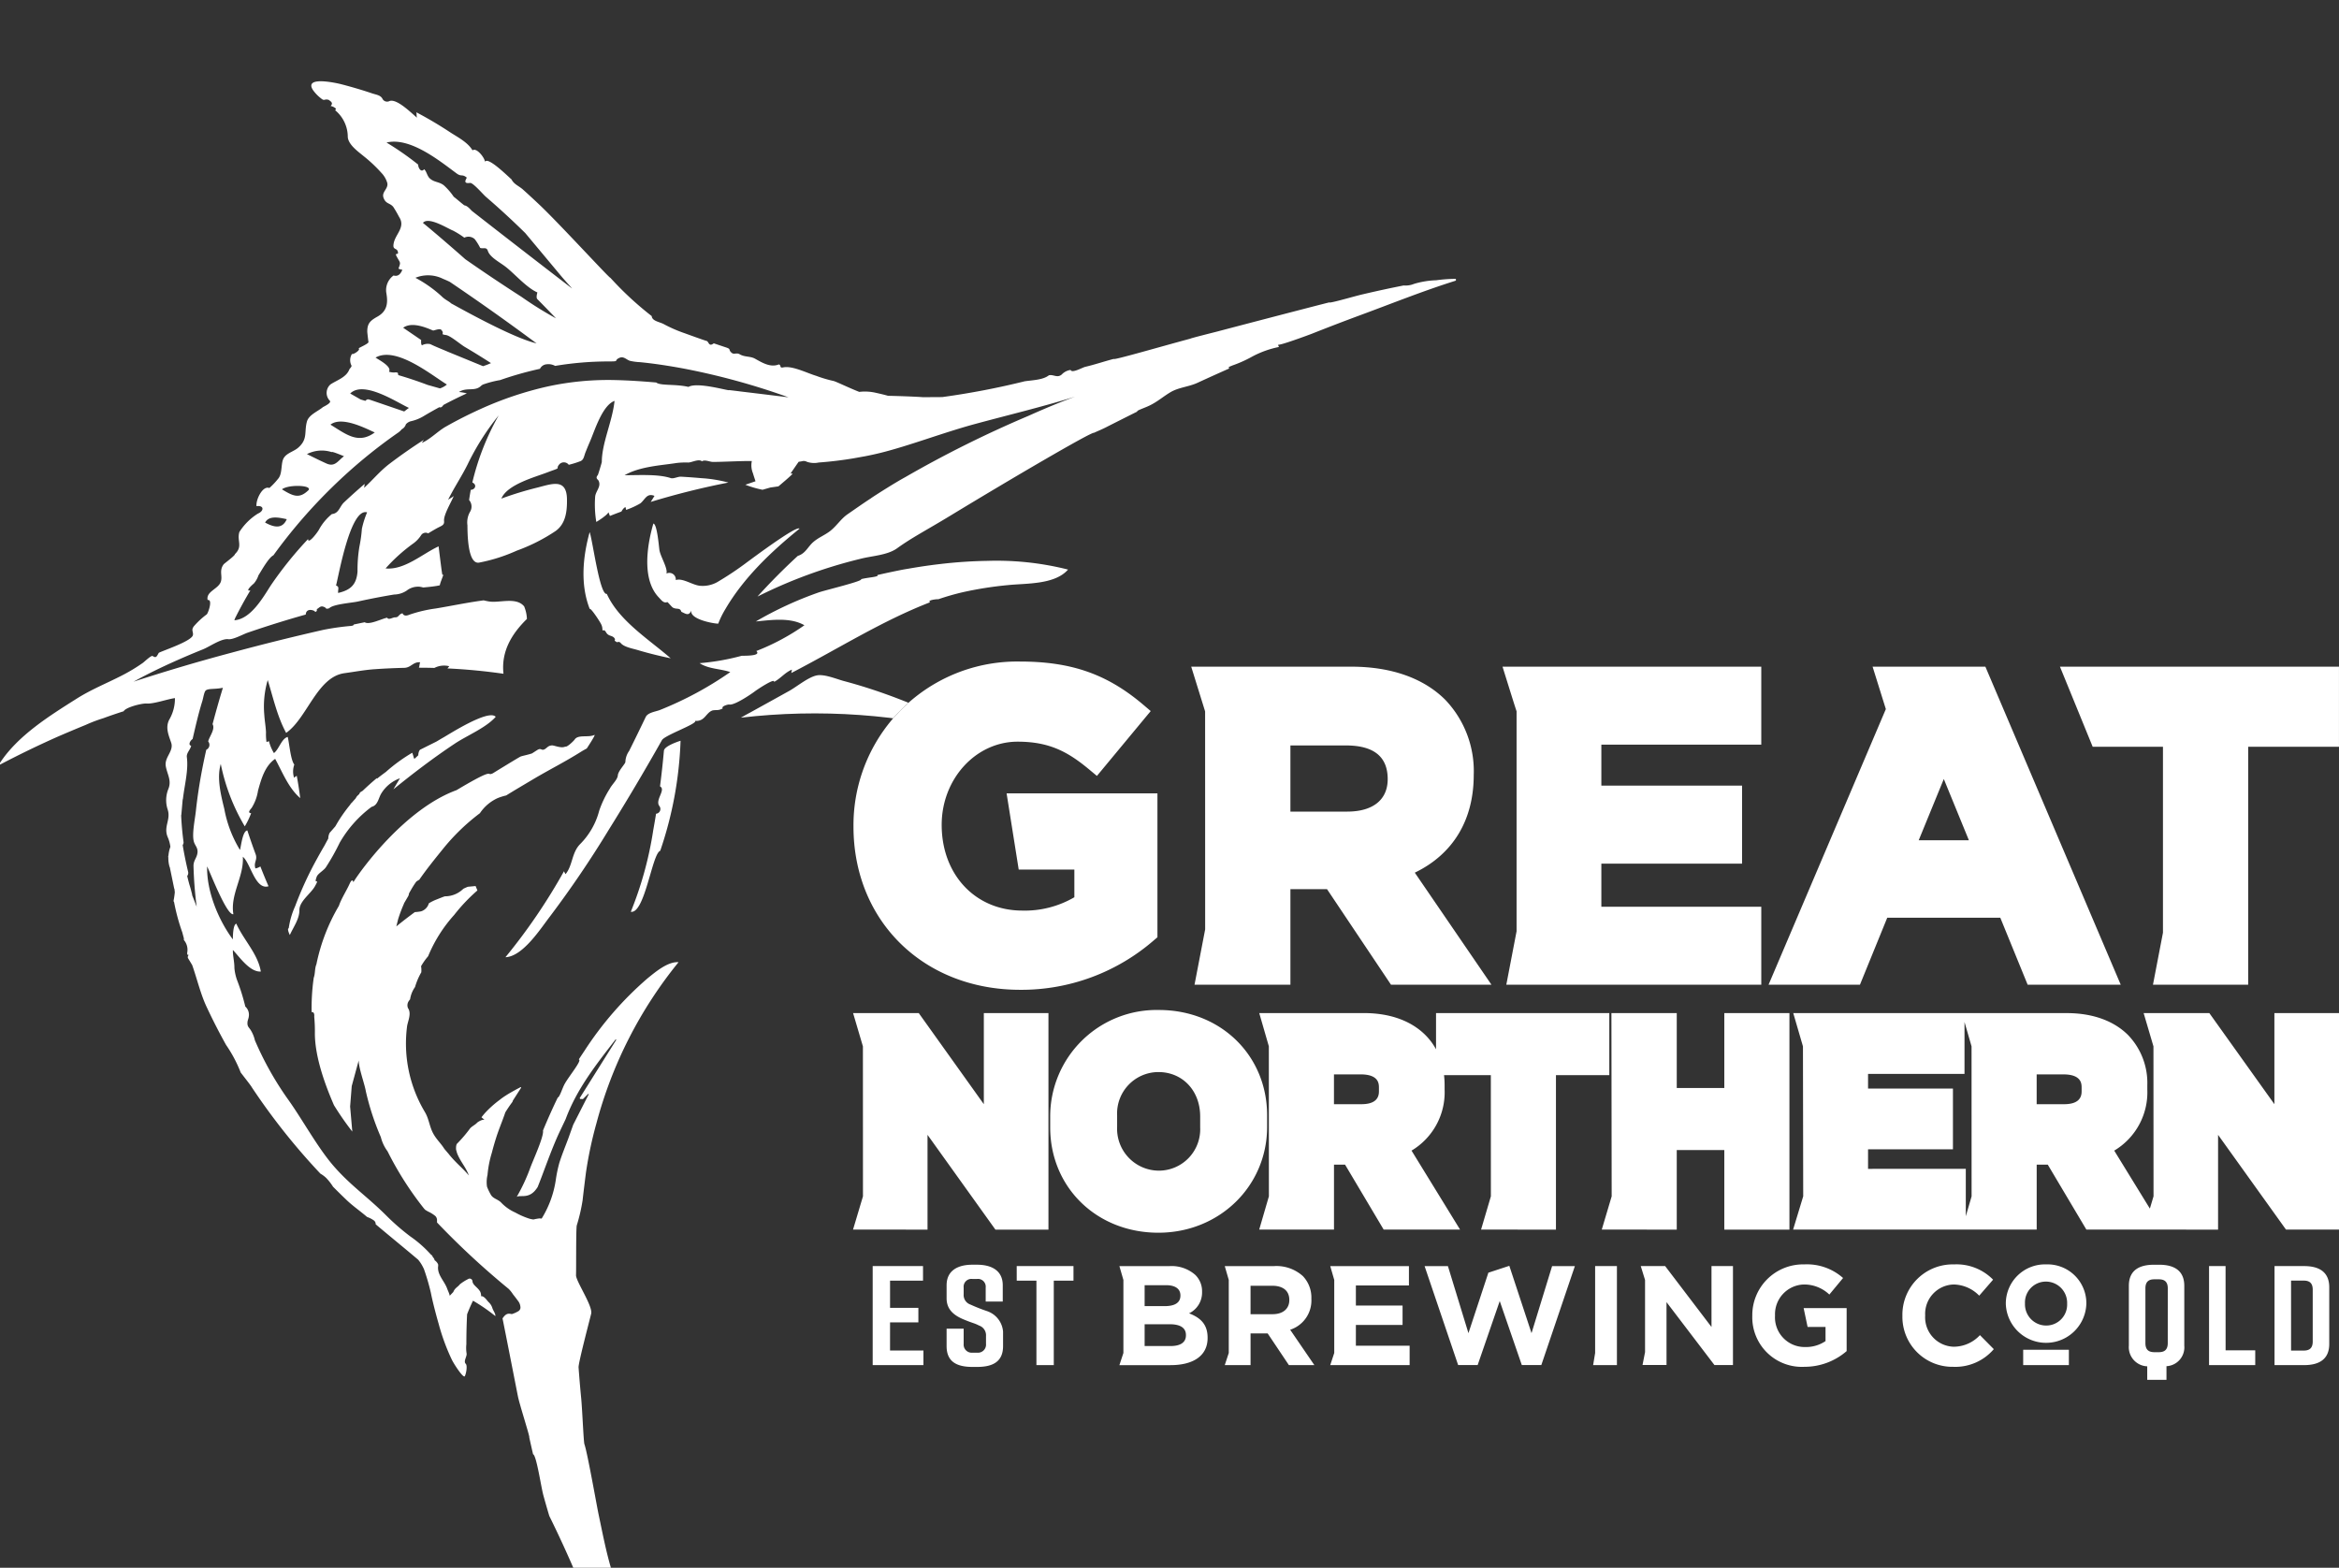 <svg xmlns="http://www.w3.org/2000/svg" width="359.46" height="240.94" viewBox="0 0 359.46 240.94"><rect x="0" y="0" width="359.46" height="240.94" fill="#333333" stroke="none"/><defs><clipPath id="a"><path fill="#fff" d="M156.782 152.121c-14.844 0-25.618-10.553-25.618-25.094a25.15 25.15 0 0 1 25.553-25.36c7.929 0 13.431 1.928 18.994 6.65l1.132.961-8.267 9.967-1.157-.963c-3.273-2.726-6.127-4.3-11.03-4.3-6.436 0-11.67 5.734-11.67 12.782 0 7.691 5.211 13.177 12.39 13.177a15.1 15.1 0 0 0 8-2.051v-4.25h-8.554l-1.862-11.719h23.183v22.12l-.531.45a31.05 31.05 0 0 1-20.563 7.63M225.941 6.505 0 0v240.94h225.941Z"/></clipPath><clipPath id="b"><path fill="#fff" d="M225.941 0H0v243.186h113.865V97.809a97.8 97.8 0 0 1 36.277 2.584l75.8.214Z"/></clipPath></defs><g fill="#fff" transform="translate(131.095 101.671)"><path d="M46.927 87.782c-9.48 0-16.627-6.964-16.627-16.2v-1.678a16.356 16.356 0 0 1 16.708-16.352c9.48 0 16.629 6.963 16.629 16.2v1.756c0 9.123-7.34 16.274-16.71 16.274m0-24.69a6.363 6.363 0 0 0-6.341 6.659v1.756a6.44 6.44 0 0 0 6.422 6.737 6.36 6.36 0 0 0 6.341-6.658v-1.678c0-3.949-2.701-6.816-6.422-6.816m154.354 24.211h-11.738l-5.931-9.977h-1.706v9.977l-10.895-.006v.006h-26.54l1.553-5.115-.039-23.045-1.492-5.113h42.013c3.97 0 7.239 1.17 9.452 3.382a10.62 10.62 0 0 1 2.948 7.714v.638a10.43 10.43 0 0 1-5.084 9.4l5.477 8.909.562-1.886-.011-23.046-1.509-5.115h10.095l10 14v-14h9.93v33.277h-8.147L209.781 72.74v14.567Zm-30.27-9.336v7.285l.89-3.056-.007-23.055-1.082-3.743v7.973H155.99v2.251h13.045v9.339H155.99v3.007Zm15.1-9.935c1.794 0 2.7-.657 2.7-1.952v-.56c0-.62 0-2.071-2.822-2.071h-4.088v4.582Zm-71.044 19.269 1.521-5.109-.039-28.163h10.042v11.513h7.307V54.031h10.01v33.277h-10.01V75.076h-7.307v12.231Zm-18.549 0 1.507-5.109-.007-18.624h-7.193a13 13 0 0 1 .089 1.557v.638a10.43 10.43 0 0 1-5.083 9.4l7.46 12.14H81.55l-5.93-9.977h-1.706v9.977l-11.492-.006 1.488-5.106-.008-23.055-1.476-5.11h16.087c3.971 0 7.24 1.17 9.452 3.383a9.5 9.5 0 0 1 1.631 2.184v-5.562h26.63v9.539h-8.2v23.739Zm-18.397-19.27c1.794 0 2.7-.657 2.7-1.952v-.56c0-.62 0-2.071-2.824-2.071H73.91v4.583ZM.001 87.3l1.525-5.11-.008-23.046-1.51-5.115h10.093l10 14v-14h9.932v33.277h-8.152L11.448 72.739v14.567Zm25.687-36.851C10.844 50.449.069 39.896.069 25.355A25.15 25.15 0 0 1 25.622-.001c7.929 0 13.431 1.928 18.994 6.65l1.132.961-8.267 9.969-1.157-.963c-3.273-2.726-6.127-4.3-11.03-4.3-6.436 0-11.67 5.734-11.67 12.782 0 7.691 5.211 13.177 12.39 13.177a15.1 15.1 0 0 0 8-2.051v-4.25h-8.552L23.6 20.255h23.181v22.12l-.531.45a31.05 31.05 0 0 1-20.563 7.625Zm174.088-.787 1.535-7.992V13.097h-10.8l-5.03-12.31h42.881v12.31h-13.954v36.566Zm-19.262 0-4.2-10.288h-17.376l-4.192 10.288h-14.045l18.023-42.356c-.43-1.367-2.037-6.518-2.037-6.518h17.333l20.8 48.876Zm-9.03-22.2-3.853-9.409-3.856 9.409Zm-71.087 22.2 1.576-8.206V7.642c-.233-.683-.658-2.044-1.55-4.9L99.815.791h39.765v11.983h-24.577v6.3h21.625v11.984h-21.625v6.627h24.578v11.983Zm-17.725 0-9.829-14.679h-5.626v14.679H52.481l1.634-8.5-.008-33.5L51.973.789h24.616c6.107 0 11.1 1.762 14.429 5.092A15.88 15.88 0 0 1 95.39 17.43c0 6.958-3.2 12.19-9.057 15.016l11.78 17.219Zm-6.734-26.6c3.959 0 6.23-1.818 6.23-4.986 0-3.482-2.162-5.181-6.427-5.181h-8.524v10.167Zm124.797 69.641h-.814c-2.319 0-3.852.9-3.852 3.24v9.198a2.946 2.946 0 0 0 2.824 3.174v2.08h2.958v-2.1a2.9 2.9 0 0 0 2.738-3.152v-9.202c-.001-2.317-1.534-3.238-3.854-3.238m1.313 12.04c0 1.094-.569 1.4-1.4 1.4h-.634c-.832 0-1.4-.307-1.4-1.4v-8.402c0-1.095.569-1.4 1.4-1.4h.638c.832 0 1.4.307 1.4 1.4Zm8.89 1.11h4.555v2.275h-7.1V92.911h2.54Zm12.076-12.942h-4.557v15.218h4.557c2.32 0 3.852-.919 3.852-3.24v-8.737c-.004-2.322-1.536-3.241-3.852-3.241m1.313 11.584c0 1.095-.568 1.4-1.4 1.4h-1.929V95.141h1.929c.832 0 1.4.308 1.4 1.4ZM25.155 92.911h8.724v2.238h-3.027v12.98h-2.668v-12.98h-3.028ZM5.687 105.89h5.133v2.239h-7.8V92.911h7.735v2.238H5.689v4.176h4.352v2.239H5.689Zm17.37-2.9v2.218c0 2.37-1.542 3.2-3.98 3.2h-.717c-2.438 0-3.98-.81-3.98-3.2v-2.679h2.623v2.328a1.244 1.244 0 0 0 1.381 1.361h.67a1.244 1.244 0 0 0 1.381-1.361v-1.206a1.57 1.57 0 0 0-1.059-1.6c-.794-.413-1.079-.382-2.534-1.01s-2.462-1.56-2.462-3.162V95.86c0-2.282 1.748-3.161 3.957-3.161h.716c2.209 0 3.957.879 3.957 3.161v2.5h-2.623v-2.151a1.194 1.194 0 0 0-1.357-1.317h-.671a1.194 1.194 0 0 0-1.357 1.317v1.054a1.54 1.54 0 0 0 1.035 1.559 27 27 0 0 0 2.558 1.01 3.63 3.63 0 0 1 2.463 3.16Z"/><path d="m82.406 85.804-5.931-9.975h-4.064v9.975h-7.986l.988-3.391-.008-23.483-.98-3.394h14.09c3.564 0 6.465 1.017 8.391 2.941a9.15 9.15 0 0 1 2.507 6.652v.638a9.015 9.015 0 0 1-5.714 8.8l6.906 11.237Zm-4.285-16.268c2.633 0 4.206-1.293 4.206-3.456v-.56c0-3.119-2.71-3.573-4.326-3.573h-5.59v7.589Zm112.277 16.268-5.931-9.975h-4.064v9.975h-7.986l.988-3.391-.008-23.483-.979-3.394h14.089c3.564 0 6.466 1.017 8.391 2.941a9.15 9.15 0 0 1 2.507 6.652v.638a9.015 9.015 0 0 1-5.714 8.8l6.906 11.237Zm-4.285-16.268c2.633 0 4.206-1.293 4.206-3.456v-.56c0-3.119-2.71-3.573-4.325-3.573h-5.59v7.589Zm40.749 16.268V55.533h-6.926v17.185l-12.273-17.185h-7.311l1 3.394.009 23.483-1.011 3.391h7.929V68.062l12.707 17.742Zm-198.336 0V55.533H21.6v17.185L9.327 55.533h-7.31l1 3.394.01 23.483-1.012 3.391h7.929V68.062l12.707 17.742Zm18.4.476c-8.623 0-15.125-6.316-15.125-14.693v-1.678A14.85 14.85 0 0 1 47.007 55.06c8.624 0 15.127 6.315 15.127 14.691v1.757A14.835 14.835 0 0 1 46.927 86.28Zm0-24.69a7.83 7.83 0 0 0-7.843 8.161v1.757a7.89 7.89 0 1 0 15.768.079v-1.678c0-4.777-3.406-8.319-7.924-8.319Zm59.6 24.214V62.065h8.2l-.012-6.532H91.1v6.532h8.421l.007 20.345-1 3.391Zm35.879 0V55.533H135.4V67.05h-10.31V55.533h-7.036l.036 26.877-1.009 3.391h8.008V73.575H135.4v12.229Zm27.1 0V79.47h-15.019v-6.014h13.046v-6.332h-13.046v-5.256h14.825v-6.335h-22.813l.991 3.394.038 23.483-1.029 3.391ZM1.565 25.357v-.131A23.545 23.545 0 0 1 25.616 1.503c8.258 0 13.237 2.229 18.022 6.291l-6.358 7.667c-3.539-2.948-6.683-4.653-11.991-4.653-7.341 0-13.173 6.487-13.173 14.285v.132c0 8.388 5.768 14.548 13.893 14.548a16.1 16.1 0 0 0 9.5-2.752v-6.553h-8.773l-1.378-8.718h19.92v19.921a29.77 29.77 0 0 1-19.593 7.273C11.4 48.95 1.57 38.922 1.57 25.357Zm186.15-23.068 3.8 9.306h11.3v30.219l-1.219 6.347h11.312V11.595h13.957V2.289ZM73.643 33.482h-7.931v14.679H54.304l1.318-6.464-.008-34.264-1.6-5.142h22.577c5.831 0 10.352 1.639 13.367 4.654A14.4 14.4 0 0 1 93.89 17.43v.131c0 7.405-4 12.058-9.83 14.22l11.207 16.383h-11.8Zm-7.931-8.912h10.223c4.916 0 7.732-2.621 7.732-6.488v-.132c0-4.325-3.014-6.553-7.928-6.553H65.713Zm37.766-17.112v34.143l-1.26 6.561h35.86v-8.978h-24.577V29.55h21.625v-8.978h-21.625v-9.305h24.577V2.289h-36.219s1.604 5.161 1.619 5.169m89.073 40.7h-11.029l-4.2-10.289h-19.4l-4.192 10.289h-10.758l17.351-40.777c-.2-.616-1.594-5.093-1.594-5.093h14.3Zm-18.825-19.2-6.093-14.876-6.094 14.876Zm-96.448 72.998h7.174v-2.979h-7.174V95.89h8.153v-2.978H73.339l.614 2.127v11.223l-.614 1.868h12.2v-2.98h-8.261Zm-6.84-3.979v-.043a4.78 4.78 0 0 0-1.3-3.479 6.06 6.06 0 0 0-4.435-1.543h-7.575l.615 2.127v11.223l-.615 1.868h3.964v-4.87h2.63l3.261 4.869h3.914l-3.718-5.435a4.726 4.726 0 0 0 3.261-4.718Zm-3.392.174c0 1.283-.935 2.153-2.565 2.153h-3.392v-4.37h3.327c1.63 0 2.63.739 2.63 2.175Zm-15.406 2.022a3.54 3.54 0 0 0 2-3.283v-.04a3.5 3.5 0 0 0-1.044-2.587 5.5 5.5 0 0 0-3.979-1.347h-7.681l.615 2.127v11.223l-.615 1.868h7.854c3.436 0 5.7-1.391 5.7-4.174v-.043c.001-2.049-1.086-3.067-2.847-3.744Zm-6.827-4.326h3.3c1.413 0 2.2.565 2.2 1.565v.044c0 1.13-.935 1.609-2.413 1.609h-3.087Zm6.348 7.7c0 1.13-.891 1.653-2.37 1.653h-3.978v-3.35h3.87c1.718 0 2.478.63 2.478 1.652Zm128.669 4.587h7.022v-2.362h-7.022Zm-33.131-5.87h2.755v2.174a5.35 5.35 0 0 1-3.152.913 4.56 4.56 0 0 1-4.61-4.827v-.043a4.57 4.57 0 0 1 4.37-4.74 5.6 5.6 0 0 1 3.979 1.544l2.109-2.543a8.36 8.36 0 0 0-5.972-2.092 7.81 7.81 0 0 0-7.979 7.87v.044a7.616 7.616 0 0 0 8 7.826 9.88 9.88 0 0 0 6.5-2.413v-6.609h-6.609Zm-32.653 4-.307 1.868h3.656V92.911h-3.348Zm17.884-3.992-7.127-9.365h-3.746l.66 2.133v11.1l-.387 1.972h3.687V98.45l7.366 9.669h2.846v-15.21h-3.3Zm-27.659.946-3.413-10.348-3.219 1.057-3.064 9.292-3.152-10.3h-3.585l5.154 15.2h3l3.393-9.834 3.392 9.834h3l5.155-15.2h-3.5Zm64.91 2.087a4.52 4.52 0 0 1-4.413-4.783v-.043a4.51 4.51 0 0 1 4.413-4.74 5.62 5.62 0 0 1 3.892 1.718L175.204 95a7.85 7.85 0 0 0-6-2.348 7.735 7.735 0 0 0-7.935 7.87v.044a7.68 7.68 0 0 0 7.805 7.826 7.78 7.78 0 0 0 6.24-2.717l-2.131-2.153a5.5 5.5 0 0 1-3.999 1.781Zm14.18-12.655a6.02 6.02 0 0 0-6.2 6.022v.033a6.191 6.191 0 0 0 12.377-.033v-.033a5.967 5.967 0 0 0-6.177-5.989m3.223 6.052a3.214 3.214 0 0 1-3.224 3.346 3.264 3.264 0 0 1-3.255-3.377v-.031a3.213 3.213 0 0 1 3.224-3.346 3.265 3.265 0 0 1 3.255 3.377Z"/></g><g clip-path="url(#a)"><g clip-path="url(#b)" transform="translate(0 12.487)"><path fill="#fff" d="m70.537 183.481-.008.031c0-.015-.008-.03-.012-.046Zm-22.145-59.748c.865-1.539-.251-.017.268-1.434.139-.512 1.139-1.016 1.448-1.535a34 34 0 0 0 2.095-3.733 18.1 18.1 0 0 1 4.857-5.48c.008-.03.163-.069.185-.076.838-.3.937-1.342 1.35-2.015a5.58 5.58 0 0 1 2.877-2.337 63 63 0 0 0-1.012 1.7c3.05-2.477 6.186-4.864 9.46-7.039 1.869-1.241 4.769-2.416 6.261-4.105-1.083-1.225-7.125 2.66-8.047 3.18-.357.2-.709.417-1.064.625l-2.469 1.231c-.2.1-.317.567-.32.874l-.491.464c-.087.083-.155.057-.189-.053a8 8 0 0 0-.245-.8 25.6 25.6 0 0 0-4.055 2.951c-.467.342-.926.688-1.375 1.047 0-.063-.016-.1-.042-.077a43 43 0 0 0-2.149 1.927l-.34.206a.56.56 0 0 0-.17.283c-.124.122-.253.237-.376.361a.4.4 0 0 0-.061.109l-.048.064a2 2 0 0 0-.092.157q-.329.357-.646.731c-.02-.026-.055 0-.111.1-.022.036-.037.074-.058.11a23 23 0 0 0-1.817 2.523c-.168.272-.323.552-.487.827q-.432.5-.866.989a2 2 0 0 0-.212.882c-.2.355-.386.713-.579 1.07a69 69 0 0 0-1.105 1.946 54 54 0 0 0-3.414 7.393 12.5 12.5 0 0 0-.982 3.387c-.133-.017-.195.262.171 1.028.57-1.26 1.48-2.471 1.471-3.825-.01-1.369 1.733-2.508 2.379-3.656m5.4 2.508.009-.139-.027.062c.008.022.011.052.018.077m-3.674 6.117v-.012Zm27.729 55.82.008.015v-.008ZM95.37 86.312c.468.636 1.859.873 2.641 1.107 1.666.5 3.361.911 5.062 1.267-3.342-2.913-7.95-5.761-9.817-9.9-1.091.245-2.16-8.144-2.637-9.495-1.052 3.81-1.461 8.05.012 11.812.158-.2 1.5 1.838 1.733 2.3a1.9 1.9 0 0 1 .214.732c-.011.6.2-.1.549.535.367.627.774.46 1.185.791-.008-.009 0-.008.033.024-.011-.01-.022-.015-.033-.024.014.016.062.063.055.051.414.495-.277.3.472.711a.44.44 0 0 1 .534.089Zm6.663 16.566a136 136 0 0 1-.6 5.489c.968.525-.832 2.109-.089 3.041a.73.73 0 0 1-.521 1.166c-.117.746-.27 1.635-.429 2.513a55.6 55.6 0 0 1-3.451 12.557c2.16.347 3.27-8.959 4.522-9.375a58.2 58.2 0 0 0 3.124-16.911c-.553.171-2.497.856-2.553 1.523Zm-.78-23.539c.4.411.731.929 1.3.707.064-.025.691.756.86.848.6.332 1.1-.055 1.3.644.662.3 1.163.716 1.522-.211-.295 1.5 4.112 2.126 4.15 2.018a13.6 13.6 0 0 1 1.1-2.233c2.827-4.836 7.07-8.852 11.383-12.344-.361-.61-7.431 4.7-8.007 5.112a49 49 0 0 1-4.636 3.1 4.6 4.6 0 0 1-2.618.563c-1.168-.089-2.69-1.247-3.756-.879a.993.993 0 0 0-1.433-1c.246-.79-.9-2.574-1.073-3.591-.076-.446-.333-3.814-.88-4.074a.1.1 0 0 0-.054-.024c-.13.436-.214.754-.267.982-.826 3.281-1.3 7.887 1.111 10.382Zm-36.782-1.673h-.033l.092.009-.056-.009Zm87.331-3.957a72 72 0 0 0-7.256.482q-1.644.189-3.279.445-.82.128-1.639.273c-.539.095-.5.058-2.778.535q-1.013.214-2.023.45c.35.288-1.431.345-2.5.631.484.257-5.625 1.715-6.534 2.044a55.6 55.6 0 0 0-9.637 4.454c2.378-.22 5.286-.67 7.467.584a34.7 34.7 0 0 1-7.393 3.96c.887.838-2.137.7-2.271.738a35.5 35.5 0 0 1-6.445 1.128c1.413.923 3.165.835 4.716 1.37a53.6 53.6 0 0 1-10.853 5.844c-.67.245-1.821.386-2.142 1.058-.621 1.3-1.9 3.929-2.547 5.216a3.1 3.1 0 0 0-.578 1.672c.025.292-1.114 1.379-1.162 2.1-.06.643-.885 1.371-1.222 2.014a16 16 0 0 0-1.643 3.411 11.3 11.3 0 0 1-2.943 5.138c-1.3 1.332-1.123 3.283-2.227 4.6a2.6 2.6 0 0 1-.237-.448 89.7 89.7 0 0 1-9 13.22c2.689-.118 5.4-4.4 6.823-6.241a161 161 0 0 0 9.026-13.3q3.487-5.59 6.766-11.306.721-1.253 1.431-2.512c.432-.771 5.539-2.54 5.1-2.969 1.539.122 1.643-1.279 2.712-1.612.691-.1.844.058 1.539-.3-.288-.318.783-.623.987-.6.835.172 3.571-1.73 3.954-2.028.329-.258 3.15-2.134 2.936-1.441 1.009-.522 1.671-1.447 2.752-1.894a4 4 0 0 1-.1.525c7.37-3.814 13.937-8.011 21.348-10.881-.576-.3 1.013-.5 1.248-.458a38 38 0 0 1 3.873-1.107 56 56 0 0 1 6.881-1.072c2.779-.285 7.153-.049 9.187-2.382a44.8 44.8 0 0 0-12.335-1.341ZM34.127 143.353l-.013-.033ZM87.918 31.85l-.108-.132c-.579-.645-1.15-1.275-1.671-1.9l-5.413-6.483a123 123 0 0 0-6.026-5.551c-.468-.4-1.969-2.177-2.449-2.16-1.31.2-.451-.76-.528-.823-.723-.589-.8-.083-1.547-.633-2.618-1.931-7.154-5.633-10.776-4.748a45 45 0 0 1 4.869 3.393c-.01.52.467 1.275.908.709.4.32.444 1.054.914 1.447.683.593 1.446.463 2.154 1.058a9.7 9.7 0 0 1 1.48 1.718c.6.467 1.025.855 1.622 1.322.41.063.721.381 1.163.852q7.68 5.997 15.408 11.931m-2.472 4.589q-1.421-1.492-2.871-2.957c-.162-.163-.117-.576.011-1.026-1.663-.725-3.5-2.872-4.882-3.942-.905-.7-2.322-1.4-2.708-2.373-.211-.759-.7-.342-1.2-.528a8.5 8.5 0 0 0-.841-1.35 1.43 1.43 0 0 0-1.6-.222 13 13 0 0 0-1.737-1.09c-.784-.292-3.767-2.221-4.623-1.183 2.218 1.8 6.506 5.561 6.489 5.567q4.27 2.981 8.652 5.794a56 56 0 0 0 5.309 3.31Zm-16.134-2.312c3.413 1.886 9.88 5.388 13.147 6.158q-6.562-4.873-13.332-9.454a16 16 0 0 0-1.036-.46 5.15 5.15 0 0 0-4.251-.164 19.4 19.4 0 0 1 4 2.816c.551.564 1.205.813 1.472 1.104m-4.447 6.444a1.85 1.85 0 0 1 1.26-.17c1.007.485 1.663.72 2.685 1.164l5.426 2.225a12 12 0 0 0 1.221-.47 116 116 0 0 0-4.027-2.49c-.7-.414-2.193-1.72-2.882-1.823-1.045-.157-.1-.15-.754-.823-.286-.226-1.144.168-1.25.123-1.34-.573-3.309-1.333-4.585-.425l2.765 1.887s-.066.759.141.802m-5.092 4.068a2.6 2.6 0 0 0 .91.12c.134-.066.446.043.446.043a2 2 0 0 1 .073.357q2.288.668 4.517 1.512l1.859.523c.009 0 .015.011.024.014a3.1 3.1 0 0 0 1.075-.6c-2.4-1.48-7.832-5.932-10.961-4.139.593.403 2.554 1.406 2.057 2.17m-5.955 3.351 1.6.916.733.216c.166-.186.351-.284.534-.218l.044.016a.3.3 0 0 1 .052.006l5.337 1.823c.263-.2.51-.394.727-.545l-.042-.02c-1.924-.903-6.928-4.233-8.985-2.194m3.773 5.986c-1.541-.7-5.106-2.53-6.808-1.2 2.396 1.463 4.27 3.065 6.807 1.2Zm-10.418 3.328c.994.493 1.989.989 3 1.444 1.308.589 1.768-.438 2.693-1.119-1.547-.642-1.956-.731-1.854-.621a5 5 0 0 0-3.839.296m.247 5.531c.517-.712-2.471-.858-3.739-.315a1.1 1.1 0 0 0-.347.2c1.767 1.083 2.684 1.476 4.084.115Zm-6.68 4.988c1.513.831 2.691.939 3.331-.517-1.423-.319-2.764-.525-3.332.517Zm15.678-1.568c-2.571-.743-4.363 9.736-4.776 11.243.573.2.27.551.32 1.145 1.875-.434 2.831-1.243 2.982-3.305a22 22 0 0 1 .292-3.826 21 21 0 0 0 .379-2.731 14 14 0 0 1 .803-2.526m64.752-17.683a107.5 107.5 0 0 0-16.205-4.437c-2.178-.4-4.423-.749-6.617-.962a8.5 8.5 0 0 1-1.513-.2c-.545-.148-.954-.747-1.625-.472-.91.4 0 .561-1.342.557q-1.191 0-2.381.045-1.947.082-3.885.314-1.15.137-2.291.329a2.1 2.1 0 0 0-1.264-.251 1.26 1.26 0 0 0-1.066.7q-.773.168-1.539.36-2.324.582-4.589 1.374a15.3 15.3 0 0 0-2.692.707.6.6 0 0 1-.163.117l-.008.005c-.994 1.013-2.209.2-3.463 1a6.4 6.4 0 0 1 1.217.217 61 61 0 0 0-3.6 1.777c-.155.247-.332.4-.507.372l-.128-.027c-.773.423-1.541.854-2.3 1.307a6.5 6.5 0 0 1-2.1.855 1.55 1.55 0 0 0-.73.461 1.3 1.3 0 0 1-.641.768 2.6 2.6 0 0 1-.489.47 79 79 0 0 0-10.119 8.353 80.3 80.3 0 0 0-9.11 10.542c-.758.382-1.832 2.359-2.3 3.082a3.7 3.7 0 0 1-.718 1.268c-.186.138-1.437 1.27-.522 1.035a65 65 0 0 0-2.455 4.494c.185-.352.023.066-.03.11 2.54-.167 4.409-3.47 5.619-5.356a57.4 57.4 0 0 1 5.737-7.132c-.02.943 1.547-1.147 1.7-1.5a8 8 0 0 1 1.956-2.337c1.082-.095 1.185-1.16 1.857-1.791q1.554-1.459 3.176-2.846a6 6 0 0 1-.083.61c1.357-1.243 2.4-2.549 3.906-3.7q2.56-1.943 5.269-3.68a6 6 0 0 0-.3.476c1.414-.645 2.422-1.8 3.745-2.541a65 65 0 0 1 5.3-2.683 53 53 0 0 1 10.208-3.435 43.7 43.7 0 0 1 10.518-1c2.084.049 4.164.192 6.24.371.677.53 2.935.206 4.962.676 1.408-.82 6.387.7 6.245.489.977.114 1.525.182 1.785.217q3.667.44 7.332.892Zm8.562 43.62c11.322 3.014 21.874 8.678 31.616 14.76-1.9-.646-3.6-1.206-5.459-1.788-.295-.392-2.985-1.3-3.458-1.053-.454-.134-1.067-.845-1.557-.457q-1.68-.483-3.37-.936-3.448-.924-6.938-1.708a135 135 0 0 0-11.326-2.058q-2.224-.3-4.463-.517c-.325-.03-1.171.029-1.385-.2-.467-.489-1.411-.034-2.016-.073.255-.467-2.637-.135-3.1-.152-1.464-.055-2.955-.03-4.408-.205 0 0 1.11-.633 1.326-.734q3.056-1.686 6.108-3.382c1.159-.644 2.964-2.162 4.294-2.387 1.164-.193 3.053.603 4.133.89Zm-63.828 34.149a1.78 1.78 0 0 1-1.21 1.237 7 7 0 0 1-.94.113 69 69 0 0 0-2.848 2.2l.289-1.147a23 23 0 0 1 .889-2.351c0-.023.011-.045.015-.067l.627-1.07a1.2 1.2 0 0 0 .132-.438c.09-.169.189-.333.282-.5a14 14 0 0 1 .829-1.3 3 3 0 0 1 .464-.3c1.113-1.612 2.362-3.154 3.636-4.728a32 32 0 0 1 5.686-5.5 6.5 6.5 0 0 1 2.705-2.309 9 9 0 0 1 1.329-.418c1.272-.787 2.617-1.578 4.063-2.438 2.73-1.624 4.782-2.608 7.463-4.291q.411-.254.854-.485s1.488-2.237 1.169-2.081c-.893.436-2.505-.108-3.023.705-.183.248-1.18 1.217-1.44 1.079-.606.315-1.668-.182-2.022-.178-.636.005-.822.446-1.207.616-.445.2-.476-.252-1.024.059l-.866.555c-.626.211-1.409.36-1.725.47-.22.077-4.293 2.587-4.293 2.587-1.138.543.721-1.157-5.589 2.593-7.857 2.874-14.634 12.166-15.847 14.141-.062-.347-.263-.454-.57.24-.444 1-1.318 2.364-1.647 3.389a29 29 0 0 0-3.456 8.974c-.283.673-.166 1.41-.415 2.09a33 33 0 0 0-.321 5.294.3.3 0 0 1 .053-.017c.353-.04.375.444.344.688a24 24 0 0 1 .1 2.65c.029 3.86 1.806 8.363 2.935 10.967a45 45 0 0 0 2.818 4.057l-.336-3.853.248-3.146 1.071-3.938c.013 1.253.885 3.517 1.1 4.753a39.7 39.7 0 0 0 2.3 7.026 6.2 6.2 0 0 0 1.036 2.189 50 50 0 0 0 5.607 8.8q.094.103.19.2l.4.238a5 5 0 0 1 1.153.714.9.9 0 0 1 .249.69v.292q3.812 3.993 7.975 7.635.993.866 2 1.714.517.433 1.038.86a5 5 0 0 1 .66.827c.248.314.493.626.726.951a1.74 1.74 0 0 1 .426 1.134.7.7 0 0 1-.275.481 4.5 4.5 0 0 1-1.058.482c-.645-.161-.951-.023-1.425.661.28 1.317 2.24 11.365 2.381 12.043.274 1.32 1.894 6.324 1.725 6.228q.287 1.3.588 2.6c.518.145 1.233 5.025 1.57 6.265q.44 1.614.923 3.217 2.555 5.178 4.77 10.517l.011.025.108.255.017.071c2.391 3.8 5.59 7.823 8.235 11.454.31.11.851.288 1.184.376-.26-.665-.474-1.647-.692-2.326-.611-1.482-1.261-2.646-1.825-4.148a25 25 0 0 1-.342-.858 30 30 0 0 1-1.284-2.9 1.83 1.83 0 0 1-.444-1.19 2 2 0 0 1 .1-.609 10 10 0 0 1-.057-1.236c-.195-.276-.28-.845-.122-.824-.907-2.955-1.439-5.806-2.08-8.829-.286-1.35-1.72-9.5-2.179-10.8-.13-.333-.333-5.431-.5-7.084q-.229-2.357-.4-4.72c-.048-.68 1.789-7.59 1.94-8.266.264-1.181-2.4-5.047-2.332-5.934.04-.556-.018-7.085.116-7.623a27 27 0 0 0 .9-3.888c.124-1.155.5-4.172.527-4.339a61 61 0 0 1 1.594-7.462 66.1 66.1 0 0 1 12.618-24.76c-1.649-.133-3.6 1.541-4.758 2.477a52 52 0 0 0-9.708 11.155s-.591.879-.862 1.309c.575.092-1.6 2.677-2.206 3.833-.368.7-.727 1.949-1.027 2.028q-.523 1.075-1.014 2.164-.649 1.437-1.253 2.895c.164.935-1.563 4.626-2.009 5.874a28 28 0 0 1-2.029 4.329c.607-.364 2 .465 3.223-1.525 1-2.483 2.079-5.727 3.372-8.484l.922-1.939c1.731-4.68 4.736-8.451 7.684-12.258l.1.065-5.6 8.921c-.073.127.151.235.232.174.023-.023.214.056.269-.01l.792-.779.079.05-2.395 4.706-.756 2.112c-.445 1.193-.966 2.449-1.375 3.741a21 21 0 0 0-.545 2.63 15.6 15.6 0 0 1-2.171 5.931l-.332-.026a8 8 0 0 0-.929.168 3.6 3.6 0 0 1-.878-.21 11.5 11.5 0 0 1-1.9-.853 6.8 6.8 0 0 1-2.223-1.574c-.514-.5-1.24-.574-1.569-1.209a8.5 8.5 0 0 1-.567-1.193 4.8 4.8 0 0 1 .076-1.806 16.4 16.4 0 0 1 .663-3.4q.301-1.17.667-2.325c.416-1.319.969-2.583 1.406-3.892a20 20 0 0 1 1.072-1.579.7.7 0 0 0 .09-.234l1.254-1.955a.067.067 0 0 0-.086-.1c-.407.216-1.287.673-2.1 1.176l-.133.089a10 10 0 0 0-.888.622c-.01.008-.015.016-.024.023a16 16 0 0 0-2.2 1.94c-.229.246-.439.5-.645.767-.066-.023.539.439.447.407-.37-.13-1.117.407-1.116.423-.242.3-.9.615-1.116.927a21 21 0 0 1-1.938 2.272c-.234.179-.2.918-.167 1.009.037.114.1.4.18.595.527 1.269 1.3 2.031 1.772 3.317-1-1.18-1.972-1.912-3.01-3.187-.074-.112-.695-.813-.767-.918-.529-.836-1.093-1.319-1.6-2.166-.706-1.172-.707-2.393-1.429-3.556a20.5 20.5 0 0 1-2.684-13.168c.156-.838.684-1.928.133-2.724a1.14 1.14 0 0 1 .14-1.117l.058-.083a1 1 0 0 1 .123-.151 4.4 4.4 0 0 1 .759-1.891 10.3 10.3 0 0 1 .964-2.266 3.6 3.6 0 0 0-.036-.936 10 10 0 0 1 1.085-1.535 22 22 0 0 1 4.009-6.351 27 27 0 0 1 3.565-3.758l-.279-.677-1.194.113c-.242.1-.479.2-.712.321l-.019.025a4 4 0 0 1-2.8 1.12c-.1.03-.627.227-1.188.457a7 7 0 0 0-1.276.623Zm-34.247-32.74c-.289.194-.407 1.159-.568 1.674-.594 1.9-1.042 3.886-1.491 5.821-.335.187-.745.912-.223 1.029-.131.643-.746 1.092-.659 1.76.26 2-.347 4.232-.595 6.33a1 1 0 0 1-.05.207l-.2 2.27a.5.5 0 0 1-.031.134q.092 2.062.369 4.11a.68.68 0 0 1-.136.448c.235 1.4.514 2.783.848 4.162a.8.8 0 0 1-.151.6q.152.644.327 1.285.196.609.348 1.239l.042.151.033.128a.4.4 0 0 1 .006.136l.7 1.778a61 61 0 0 1-.487-6.223c-.023-.926.539-1.247.62-2.148.039-.743-.4-1.026-.567-1.634-.318-1.156.167-3.372.311-4.715.226-2.1.547-4.2.943-6.274q.3-1.569.654-3.127a.83.83 0 0 0 .295-1.284c.182-.76 1.123-1.892.671-2.65q.742-2.812 1.589-5.593c-1.237.257-2.146.082-2.598.385Zm102.249-29.557c1.182-.776 3.633-2.335 5.2-3.191a173 173 0 0 1 18.9-9.409c.239-.1 3.954-1.8 7.23-2.97-5.078 1.575-10.255 2.811-15.386 4.2-4.842 1.31-10.085 3.335-14.5 4.431q-1.159.287-2.33.514l-1.918.345a58 58 0 0 1-5.285.632 3.37 3.37 0 0 1-1.825-.115.96.96 0 0 0-.667-.1 5 5 0 0 1-.582.1c-.186.251-1.247 1.8-1.247 1.8l.319.025c-.157.264-2.189 1.955-2.189 1.955l-1.229.175-1.213.347a16 16 0 0 1-2.64-.77l1.564-.536s-.311-.926-.39-1.217a3.2 3.2 0 0 1-.175-1.892c-1.632-.023-4.656.142-5.972.139-.5 0-1.247-.4-1.7-.095-.446-.429-1.594.189-2.09.185a11.3 11.3 0 0 0-1.857.081c-2.374.373-5.565.514-7.944 1.87 2.312 0 5.166-.192 7.106.443.417.136 1.093-.242 1.563-.217a86 86 0 0 1 3.086.223 21.2 21.2 0 0 1 4.207.677 120 120 0 0 0-11.945 2.98c.208-.3.389-.623.585-.929-1.2-.493-1.449.586-2.178 1.152a12 12 0 0 1-2.186 1l-.075-.408c-.241-.012-.549.487-.648.666q-.89.322-1.768.676a5 5 0 0 0-.224-.565c-.175.448-1.73 1.419-1.864 1.483a16.5 16.5 0 0 1-.179-3.825c.048-.907.98-1.574.533-2.51-.114-.22-.551-.365-.121-.871.067-.092.614-1.927.614-2.007.01-2.949 1.616-6.184 1.959-9.391-1.859.657-3.04 4.527-3.73 6.13-.336.781-.419.981-.734 1.768-.239.6-.252 1.21-.873 1.4a14 14 0 0 1-1.7.524.94.94 0 0 0-1.444-.076c-.612.691.218.494-.891.891-.031 0-1.349.5-1.072.394-1.921.726-6.068 1.845-6.951 3.985a52 52 0 0 1 5.615-1.713c2.293-.6 4.425-1.385 4.468 1.828.025 1.832-.187 3.733-1.731 4.856a27.4 27.4 0 0 1-5.99 3.031 25.8 25.8 0 0 1-5.808 1.841c-1.759.245-1.755-4.578-1.768-5.734a3.28 3.28 0 0 1 .439-2.143 1.54 1.54 0 0 0-.182-1.744q.108-.787.258-1.57a.75.75 0 0 0 .555-.251c.283-.365.04-.721-.317-.877a39.1 39.1 0 0 1 4.054-10.314 38.4 38.4 0 0 0-4.776 7.529c-.943 1.9-2.081 3.567-3.011 5.459.267-.225.61-.351.875-.6-.353.913-1.585 2.906-1.487 3.845.07.679-.4.721-1.174 1.154q-.641.36-1.266.748a.825.825 0 0 0-1.067.25 4.7 4.7 0 0 1-1.324 1.372 26.2 26.2 0 0 0-4.159 3.766c2.921.274 5.653-2.246 8.15-3.393.045.322.525 4.377.585 4.373l.151-.008-.357.966a5 5 0 0 0-.2.657c-.172.04-.347.069-.517.1-.675.11-1.36.171-2.042.236a2.5 2.5 0 0 0-.5-.111c.071.006.1.008-.059-.01s-.117-.008-.033 0a2.84 2.84 0 0 0-1.947.607 3.6 3.6 0 0 1-1.925.594c-1.871.31-3.733.673-5.584 1.077-.963.211-3.789.4-4.385 1.036-.726.184-.23-.03-.916-.251-.48-.155-.723.288-.932.342-.148.039.137.353-.325.479.119-.194-1.365-.772-1.431.393q-2.053.575-4.088 1.205-2.435.753-4.844 1.584c-.766.264-2.3 1.138-3.04.991-1.105-.059-2.8 1.154-3.833 1.572q-1.935.778-3.844 1.621c-2.313 1.023-4.6 2.121-6.81 3.343q7.479-2.439 15.1-4.467 6.99-1.888 14.022-3.489a39 39 0 0 1 4.246-.607c.184-.023.448-.042.467-.22.654-.14 1.029-.213 1.685-.349.687.459 2.567-.524 3.445-.7.247.422.841-.067 1.254-.058.565.02.505-.5 1.117-.617.173.455.671.379 1.019.226a21 21 0 0 1 4.084-.966c2.46-.408 4.891-.927 7.364-1.25a9 9 0 0 0 .895.18c1.607.229 4.1-.725 5.323.742a5.5 5.5 0 0 1 .428 1.935c-2.345 2.295-3.982 5.012-3.6 8.424a90 90 0 0 0-8.614-.82 3 3 0 0 0 .273-.34 3.27 3.27 0 0 0-2.278.264 85 85 0 0 0-2.383-.034c.114-.255.086-.6.2-.833-1.1-.1-1.391.831-2.452.854q-2.32.051-4.636.217c-1.538.112-3.043.4-4.571.606-4.2.593-5.719 6.938-8.942 9.174-1.371-2.545-1.983-5.379-2.831-8.12a14.4 14.4 0 0 0-.525 5.345c.049.826.219 1.788.262 2.665a8.3 8.3 0 0 0 .076 1.509 2.4 2.4 0 0 0 .376-.129 6.8 6.8 0 0 0 .765 1.835c.778-.576 1.163-2.231 2.118-2.484.233.848.438 3.562 1.017 4.245a3.16 3.16 0 0 0-.039 2.027 2 2 0 0 1 .414-.292q.315 1.7.532 3.422c-1.809-1.554-2.732-3.989-3.853-6.031-1.592 1.094-2.146 3.13-2.634 4.888a6.9 6.9 0 0 1-.977 2.643c-.273.332-.673.77-.08.818a12 12 0 0 1-.977 2.025 30.6 30.6 0 0 1-3.69-9.588c-.642 2.144.027 4.8.542 6.9a18.5 18.5 0 0 0 2.411 6.315c.16-.54.4-2.949 1.132-3q.6 1.833 1.268 3.641c.337.907-.349 1.27-.027 2.195a1.95 1.95 0 0 0 .758-.305c.441 1.119.775 1.94 1.255 3.047-2.055.618-2.768-3.6-3.947-4.531.186 3.061-1.97 5.772-1.454 8.825-1 .259-3.573-6.444-4.035-7.345-.086 3.817 1.711 8.187 3.95 11.218.014-.427.012-2.278.539-2.417 1.093 2.472 3.315 4.627 3.764 7.359-1.7.1-3.28-2.255-4.287-3.308h-.007c-.034.82.238 1.733.234 2.779a7.5 7.5 0 0 0 .388 1.791 32 32 0 0 1 1.287 4.12s.01.006.015.011a1.68 1.68 0 0 1 .522 1.506c-.023.295-.178.581-.2.863-.058.666.17.751.479 1.213a5.2 5.2 0 0 1 .657 1.591 49 49 0 0 0 5.031 8.994c2.233 3.09 4.582 7.47 7.084 10.344 2.613 3 5.169 4.694 8.034 7.55a35 35 0 0 0 3.751 3.264 18 18 0 0 1 3.163 2.793l.111.079a.34.34 0 0 1 .13.22c.073.095.148.187.217.286a.56.56 0 0 1 .092.268 1.47 1.47 0 0 1 .54.629 1 1 0 0 1 0 .349c-.124 1.305 1.008 2.245 1.417 3.451.052.155.432.95.358 1.072.014-.025.02-.054.045-.073l.516-.542c.254-.645.7-.761 1-1.172a7 7 0 0 1 1.279-.816.43.43 0 0 1 .67.352c.036.423.494.759.76 1.043a2.5 2.5 0 0 1 .439.557c.036.072.226.653.062.674.526-.07.906.595 1.219.917a2.05 2.05 0 0 1 .588.948c.136.4.446.744.46 1.177a.14.14 0 0 1-.1-.05 27.4 27.4 0 0 0-3.345-2.294 25 25 0 0 0-.91 2.093q-.114 2.3-.111 4.592a5.4 5.4 0 0 0 .028 1.388c.115.474-.53 1.225-.123 1.629.289.287.056 1.546-.149 1.9s-1.581-1.722-1.981-2.516a32.4 32.4 0 0 1-2.049-5.587c-.376-1.29-.932-3.416-1.186-4.735a34 34 0 0 0-1.091-3.712l-.03-.038a5.8 5.8 0 0 0-.83-1.318c-2.162-1.828-4.362-3.613-6.527-5.44a.68.68 0 0 0-.274-.588 4.2 4.2 0 0 0-1.046-.539c-1.023-.88-2.154-1.656-3.133-2.586a102 102 0 0 1-2.1-2.062 8.3 8.3 0 0 0-1.069-1.365 4.8 4.8 0 0 0-.873-.645 100 100 0 0 1-10.573-13.319c.014-.066-1.659-2.188-1.677-2.228a20.6 20.6 0 0 0-2.25-4.24q-1.6-2.874-3-5.868c-.915-1.953-1.485-4.363-2.2-6.392q-.328-.551-.663-1.1a.46.46 0 0 1 .139-.463l-.006-.018c-.132.061-.276 0-.236-.34a2.31 2.31 0 0 0-.46-1.87.26.26 0 0 1-.042-.276q-.126-.466-.245-.933a31 31 0 0 1-1.281-4.725c-.052-.022-.083-.086-.058-.217 0-.014 0-.03.008-.045a.4.4 0 0 1 .023-.133c.064-.356.11-.713.148-1.072q-.03-.262-.058-.526a.2.2 0 0 1-.048-.1l-.672-3.254q-.021.001-.033-.037a4.8 4.8 0 0 1-.183-1.42l-.011-.046a.43.43 0 0 1 .029-.268 5 5 0 0 1 .294-1.332 5.3 5.3 0 0 0-.392-1.453c-.725-1.653.507-2.693-.029-4.3a4.57 4.57 0 0 1 .113-3.148c.532-1.316-.186-2.249-.4-3.505-.232-1.381 1.275-2.309.826-3.616-.431-1.253-.957-2.433-.195-3.7a6.4 6.4 0 0 0 .777-3.138c-1.11.139-3.309.929-4.381.831-.783-.035-3.205.593-3.5 1.189q-1.578.5-3.134 1.072a23 23 0 0 0-2.7 1.026 226 226 0 0 0-4.276 1.8A150 150 0 0 0 0 105.027c-.368.136-.013-.251-.013-.251 2.771-4.242 7.641-7.258 11.8-9.889 2.242-1.416 4.521-2.318 6.858-3.513a27 27 0 0 0 3.311-1.986c.2-.139 1.229-1.139 1.492-1.062.586.414.649.017.964-.49.781-.389 5.141-1.825 5.242-2.749.061-.559-.3-.705.13-1.313a12.2 12.2 0 0 1 1.991-1.842c.22-.2.973-2.353.133-2.206-.277-1.369 1.748-1.684 2.059-2.907.222-.872-.308-1.634.412-2.586.1-.126 1.806-1.375 1.716-1.553 1.266-1.2.282-2.059.694-3.408a9.1 9.1 0 0 1 2.848-2.826c.963-.4.969-1.307-.214-1.14-.14-.915.907-3.205 1.972-2.791a10.7 10.7 0 0 0 1.316-1.385c.667-.715.466-2.058.761-2.93.349-1.029 1.609-1.229 2.356-1.883 1.5-1.313.905-2.379 1.331-3.982.284-1.069 1.654-1.575 2.425-2.218.143-.12 1.459-.67 1.085-1.035a1.73 1.73 0 0 1 .124-2.493c.99-.651 2.4-1.069 2.883-2.268.077-.193.454-.489.325-.652a1.81 1.81 0 0 1 .1-1.775c.05.208 1.4-.58 1.012-.848.289-.2 1.391-.656 1.522-.944-.013.029-.189-1.445-.191-1.6-.012-1.3.47-1.715 1.566-2.331 1.531-.861 1.614-2.134 1.374-3.56a2.77 2.77 0 0 1 1.1-2.76c.747.217 1.115-.308 1.352-.876a2.4 2.4 0 0 1-.6-.173c.386-1.051.3-.8-.273-1.865-.369-.685.27-.159.2-.632-.1-.733-.757-.339-.7-1.118.117-1.619 1.963-2.659.867-4.341a17 17 0 0 0-.905-1.552c-.532-.623-1.151-.414-1.492-1.408-.307-.891.768-1.347.59-2.236a3.8 3.8 0 0 0-.935-1.6 22 22 0 0 0-2.705-2.542c-.832-.691-2.324-1.73-2.435-2.918a5.32 5.32 0 0 0-1.978-4.163c.54-.157-.422-.636-.668-.616.5-.5-.027-.726-.274-.945-.742-.217-.6.268-1.222-.255a6 6 0 0 1-1.188-1.23C46.606-.886 51.787.287 52.473.465c1.583.412 3.154.87 4.7 1.394.645.218 1.341.272 1.624.874a.8.8 0 0 0 1.069.308c1.127-.407 3.378 1.865 4.214 2.562-.081-.249-.028-.57-.1-.834a60 60 0 0 1 5.141 3.037c1.2.79 2.744 1.544 3.5 2.818.548-.485 1.8 1 1.922 1.751.411-.837 3.447 2.172 4.073 2.715.351.738 1.163 1.022 1.75 1.55q1.257 1.133 2.487 2.295c3.11 2.933 10.92 11.475 10.943 11.265a50 50 0 0 0 6.362 5.893c.045.782 1.258.889 1.914 1.267a21.4 21.4 0 0 0 3.108 1.353c.485.175 3.421 1.241 3.405 1.19.378.128.323.971 1.109.376l1.884.629c.842.279.3.327.842.808.4.355.742-.06 1.266.248.773.454 1.614.269 2.338.671 1.1.609 2.381 1.411 3.671.882.418.13.037.579.651.464 1.4-.308 3.665.866 5.078 1.289a19.5 19.5 0 0 0 2.7.8c.488.142 2.455 1.1 3.929 1.672a7.3 7.3 0 0 1 2.528.136c1.447.318 1.886.464 1.886.464 1.91.042 4.326.131 5.379.214l2.965-.018a120 120 0 0 0 12.612-2.413h-.032c1.263-.194 2.887-.208 3.8-.931.717-.175 1.281.469 1.979-.125a2.3 2.3 0 0 1 1.363-.7c.195.563 1.794-.372 2.255-.479 1.486-.347 2.9-.835 4.393-1.222-.263.293 7.582-1.994 11.751-3.105.023-.068 3.686-.982 4.142-1.1 2.015-.537 14.744-3.865 17.218-4.479-.019.2 3.8-.929 5.019-1.212a177 177 0 0 1 6.389-1.385 3.5 3.5 0 0 0 1.605-.243 13.2 13.2 0 0 1 3.423-.559 22.5 22.5 0 0 1 2.905-.215c.162.005.175.248.021.3-4.885 1.532-9.589 3.426-14.387 5.2q-3.824 1.412-7.611 2.916c-.394.156-5.249 1.959-5.2 1.67a.4.4 0 0 0 .114.379 15 15 0 0 0-4.141 1.486 19 19 0 0 1-3.074 1.375c.059-.022-.323.151-.073.03-.273.133-.648.205-.348.406q-2.465 1.092-4.913 2.219c-1.341.617-2.874.692-4.128 1.432-1.143.676-1.952 1.432-3.215 2.049-.819.4-2.069.779-1.9.933-.881.436-4.014 2.012-4.86 2.446-.593.3-1.2.545-1.794.818-.386-.169-12.782 7.092-21.989 12.685-3.833 2.328-5.961 3.4-8.276 5.069-1.5 1.082-3.937 1.159-5.692 1.63a74.5 74.5 0 0 0-15.762 5.787q2.955-3.266 6.2-6.251c1.2-.377 1.528-1.391 2.386-2.135.823-.713 1.756-1.039 2.6-1.7.985-.769 1.645-1.865 2.657-2.562 1.116-.768 2.487-1.744 3.648-2.484"/></g></g></svg>